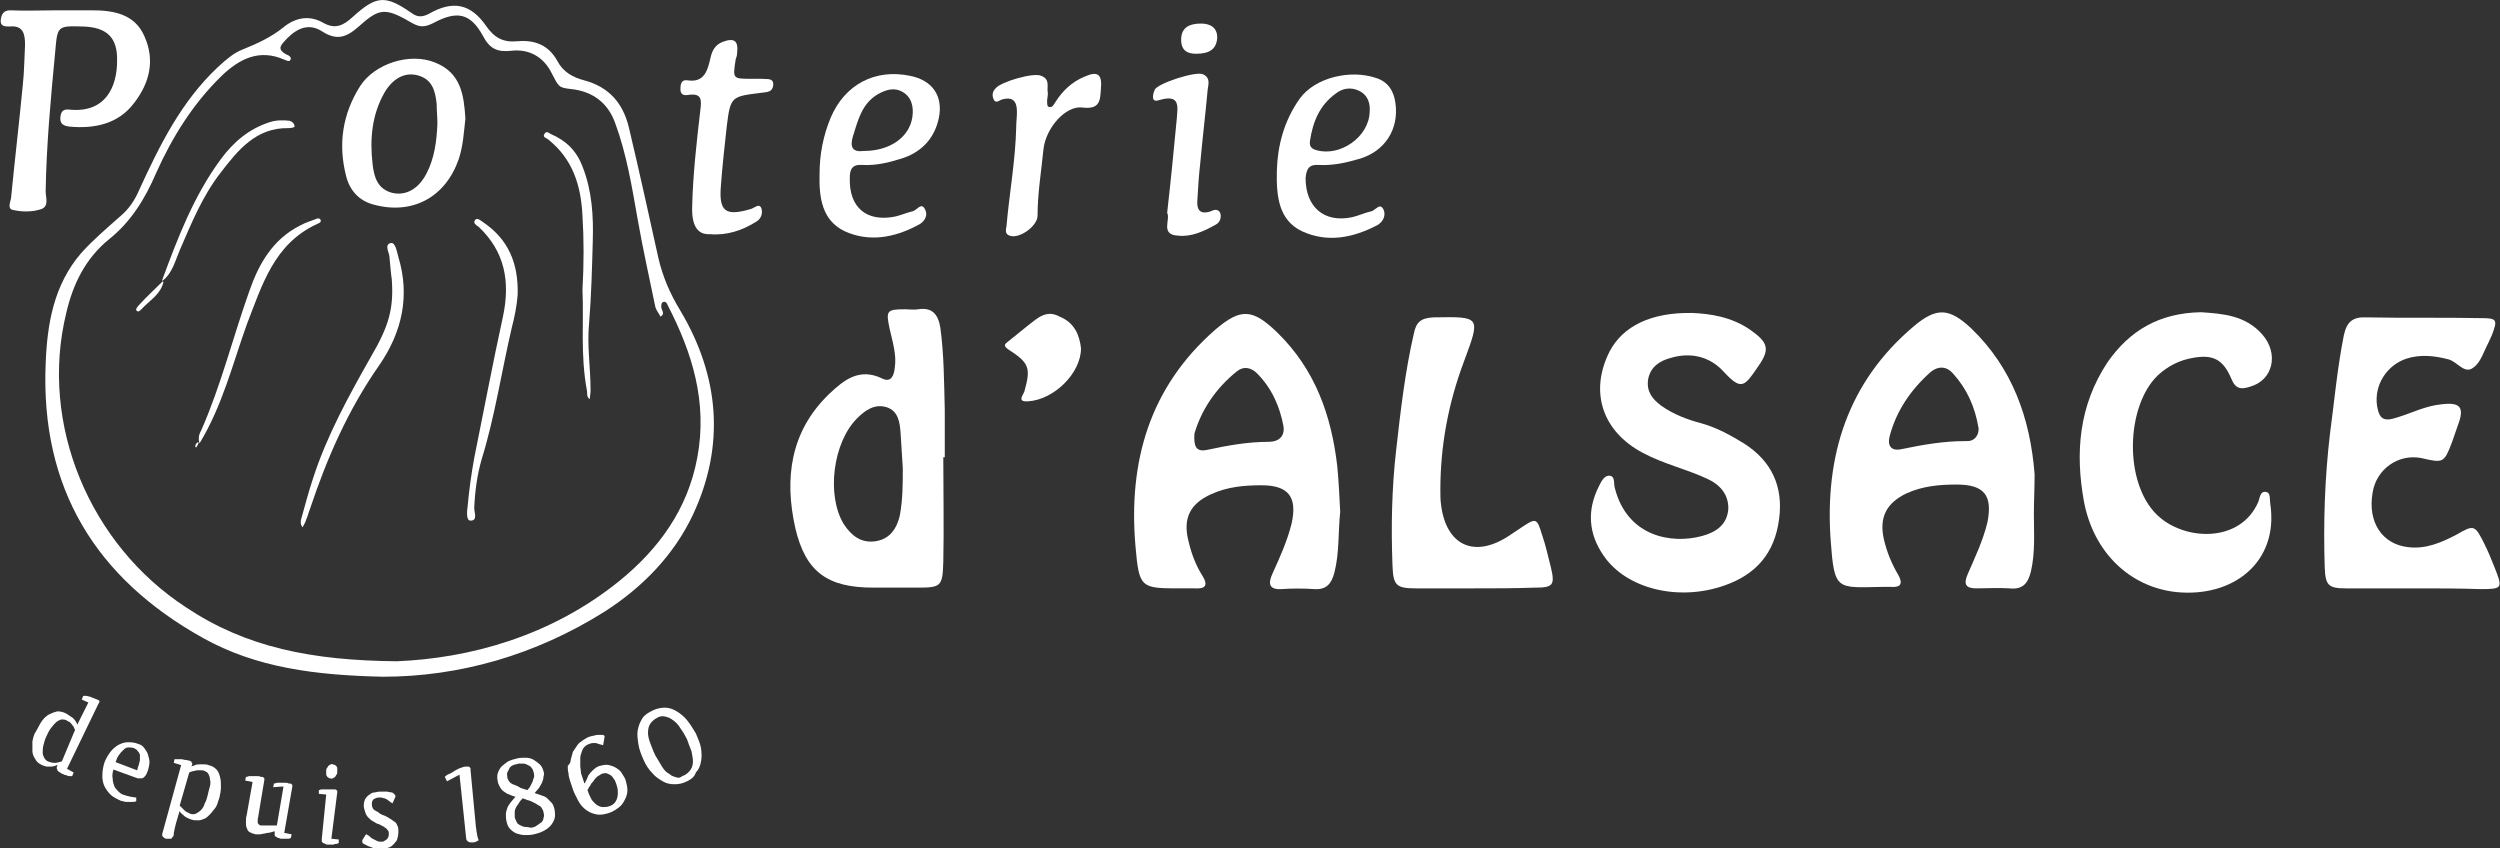 <?xml version="1.0" encoding="utf-8"?>
<!-- Generator: Adobe Illustrator 23.0.1, SVG Export Plug-In . SVG Version: 6.00 Build 0)  -->
<svg version="1.1" id="Calque_1" xmlns="http://www.w3.org/2000/svg" xmlns:xlink="http://www.w3.org/1999/xlink" x="0px" y="0px"
	 viewBox="0 0 339.5 115.2" style="enable-background:new 0 0 339.5 115.2;" xml:space="preserve">
<rect x="0" y="0" width="339.5" height="115.2" fill="#333333" stroke="none"/>
<style type="text/css">
	.st0{fill:#FFFFFF;}
</style>
<g>
	<path class="st0" d="M182,69.5c-0.3,2.9-0.1,5.6-0.8,8.3c-0.4,1.5-1.1,2.3-2.7,2.2c-1.5-0.1-3-0.1-4.5,0c-1.7,0.1-1.8-0.8-1.2-2.1
		c1-2.2,2-4.4,2.6-6.8c0.8-3.6-0.4-5.2-4.1-5.2c-2.3,0-4.6,0.2-6.8,1.2c-2.9,1.3-3.9,3.3-3.1,6.4c0.4,1.7,1,3.3,1.9,4.7
		c0.8,1.3,0.4,1.8-1.1,1.7c-0.6,0-1.2,0-1.8,0c-5.5,0-5.7,0-6.2-5.7c-1-11.5,1.9-21.6,10.8-29.4c3.5-3,5.1-2.9,8.5,0.4
		c5.1,5,7.3,11.2,8.1,18.1C181.8,65.4,181.9,67.5,182,69.5z M162.2,58.9c-0.1,1.7,0.2,2.5,1.7,2.2c2.8-0.6,5.5-1.1,8.4-1.1
		c1.3,0,2.2-0.7,2-2.1c-0.5-2.7-1.6-5.2-3.6-7.2c-0.8-0.8-1.8-1-2.7-0.3C165,52.8,163.1,55.8,162.2,58.9z"/>
	<path class="st0" d="M276.2,69.8c0,2.6,0.2,5.2-0.4,7.8c-0.4,1.6-1.1,2.5-2.9,2.3c-1.5-0.1-3,0-4.5,0c-1.4,0-1.8-0.5-1.2-1.9
		c1-2.3,2.1-4.6,2.7-7.1c0.7-3.6-0.4-5.1-4.2-5.1c-2.3,0-4.6,0.2-6.8,1.2c-2.7,1.3-3.7,3.2-3.1,6.1c0.4,1.8,1.1,3.5,2,5
		c0.6,1.1,0.4,1.7-1,1.6c-0.4,0-0.8,0-1.2,0c-6.2,0.1-6.5,0.6-7-6.4c-0.8-11.4,2.3-21.4,11.3-29c3.1-2.6,4.8-2.5,7.8,0.3
		c5.6,5.4,8,12.2,8.6,19.8C276.3,66.3,276.2,68.1,276.2,69.8z M268.7,58.2c-0.5-3-1.6-5.4-3.5-7.5c-0.9-1-2-1-3-0.2
		c-2.7,2.4-4.7,5.3-5.6,8.8c-0.3,1.2,0.2,2,1.6,1.7c2.9-0.6,5.7-1.1,8.7-1.1C268.1,60,268.7,59.2,268.7,58.2z"/>
	<path class="st0" d="M229.8,42.5c2.4,0.1,5.3,0.5,7.9,2.3c2.4,1.7,2.7,2.6,1.1,4.9c-1.9,2.8-2.3,3.4-4.7,0.8
		c-1.9-2.1-4.5-2.7-7.2-1.9c-1.5,0.4-2.8,1.2-3.1,3c-0.2,1.6,0.6,2.6,1.8,3.5c1.7,1.2,3.6,1.9,5.5,2.4c2.1,0.6,3.9,1.6,5.7,2.7
		c3.8,2.4,5.4,5.9,4.8,10.3c-0.6,4.6-3.1,7.5-7.4,9c-6.2,2.2-13.3,0.5-16.4-4c-2.1-3-2.3-6.2-0.7-9.4c0.3-0.6,0.7-1.5,1.4-1.5
		c0.9,0,0.6,1.1,0.8,1.7c1.7,6.6,7.7,7.6,11.8,6.5c1.9-0.5,3.4-1.5,3.6-3.6c0.1-2-1.1-3.4-2.9-4.2c-2.8-1.3-5.9-2-8.7-3.5
		c-5.5-2.9-7.3-8.3-4.5-13.8C220.4,44.3,224.2,42.4,229.8,42.5z"/>
	<path class="st0" d="M52,91.9c-9.1-0.2-17.2-1.2-24.5-5.3c-14.5-8.1-22-20.3-21.3-37.2c0.2-5.4,1.1-10.7,4.8-15
		c1.6-1.8,3.5-3.4,5.3-5c1.2-1,2-2.2,2.6-3.6c2.8-6.1,5.7-12,10.7-16.7c1.1-1,2.1-1.9,3.4-2.4C35,5.9,36.9,5,38.5,3.7
		C40.1,2.4,42,2,43.9,3.1c1.6,0.9,2.7,0.4,4-0.8c3.2-2.9,4.4-3,7.9-0.6c0.8,0.6,1.4,0.7,2.4,0.2C61.5,0,63.9,0.5,66,3.5
		c1.1,1.6,2.3,2.3,4.3,2.1c2.3-0.2,4.2,0.5,5.4,2.7c0.8,1.5,2.1,2.2,3.6,2.6c3.4,0.9,5.3,3.1,6.1,6.4c1.4,5.9,2.7,11.8,4,17.7
		c0.6,2.6,1.6,4.9,3,7.2c5.3,8.9,6.1,18.3,1.7,27.7c-2.6,5.5-6.8,9.8-11.9,13.1C72.7,89,62.3,91.9,52,91.9z M53.9,89.8
		c9.7-0.4,20.8-3.3,30.2-10.9c5.3-4.3,9.3-9.7,10.6-16.8c1.4-7.5-0.7-14.2-4-20.6c-0.1-0.3-0.3-0.6-0.6-0.5
		c-0.3,0.1-0.3,0.4-0.3,0.7c0,0.4,0.6,0.9-0.1,1.3c-0.2-0.4-0.6-0.9-0.7-1.3c-0.8-3.9-1.7-7.9-2.4-11.9c-0.8-4.5-1.5-8.9-3.1-13.2
		c-1-2.7-3.1-4.2-5.9-4.5c-1.8-0.2-1.7-0.3-2.7-2.2c-1.1-2.2-3.1-3.3-5.5-3c-1.9,0.2-2.9-0.3-3.8-2c-1.7-3.1-3.5-3.5-6.7-1.8
		c-1,0.5-1.7,0.7-2.8,0.1C52.3,1,51.6,1,48.6,3.7c-1.6,1.4-2.9,1.8-4.8,0.6c-1.8-1.2-3.4-0.5-4.8,0.9c-0.7,0.8-1.6,1.4-0.1,2.2
		c0.3,0.1,0.8,0.4,0.5,0.8c-0.2,0.2-0.5,0-0.8-0.1c-3.4-1.5-6.1-0.1-8.5,2.2c-3.9,3.8-6.7,8.3-8.9,13.2c-1.5,3.5-3.4,6.6-6.4,9
		c-3.2,2.6-4.9,6.1-5.8,10c-3.7,15.1,3.2,31.5,16.3,40C33.4,87.9,42.3,89.7,53.9,89.8z"/>
	<path class="st0" d="M328,79.9c-3.1,0-6.3,0-9.4,0c-2.4,0-2.8-0.4-2.9-2.8c-0.2-6.1,0-12.1,0.7-18.1c0.6-4.5,1-9,1.9-13.5
		c0.4-1.8,1.2-2.5,3.1-2.4c5.1,0.1,10.3,0,15.5,0.1c2.2,0,2.3,0.2,1.5,2.3c-0.2,0.4-0.3,0.7-0.5,1.1c-0.6,1.1-1,2.6-2,3.3
		c-1.2,1-2.2-0.8-3.4-1.1c-1.9-0.5-3.8-0.7-5.7-0.1c-2.7,0.9-4.4,3.6-4,6.4c0.3,1.8,0.9,2.2,2.7,1.6c2-0.6,3.9-1.6,6.1-1.8
		c2.5-0.3,3.1,0.4,2.2,2.8c-0.3,0.8-0.5,1.5-0.8,2.3c-1.1,2.9-1.2,2.9-4.2,2.2c-3.1-0.6-6.1,1.5-6.6,4.7c-0.7,4,1.3,7,4.8,7.4
		c2.4,0.3,4.5-0.6,6.6-1.7c2.4-1.4,2.5-1.3,3.8,1.3c0.5,1,0.9,2,1.3,3c1.2,3,1.2,3.1-1.9,3.1C333.9,79.9,331,79.9,328,79.9z"/>
	<path class="st0" d="M298.9,42.4c2.9,0.2,6,0.4,8.3,3c2.3,2.6,1.5,6.2-1.6,7.1c-1.2,0.4-2,0.4-2.6-1.1c-1.1-2.6-2.5-3.3-5.2-2.8
		c-1.8,0.3-3.4,1.1-4.8,2.4c-4.3,4.2-4.6,14.5-0.1,18.9c3.7,3.6,11.4,3.9,13.8-1.8c0.2-0.5,0.2-1.4,1-1.3c0.7,0.1,0.5,1,0.6,1.6
		c1.2,7.9-5,12.8-12.8,12c-6.3-0.7-11.2-5.4-12.5-12.3c-1.2-6.6-0.7-13,3.2-18.9C289.2,44.9,293.2,42.5,298.9,42.4z"/>
	<path class="st0" d="M128.1,62.1c0,4.7,0.1,9.5,0,14.2c-0.1,3.4-0.3,3.5-3.7,3.5c-1.9,0-3.8,0-5.8,0c-6.2,0-9.2-2.1-10.6-8.1
		c-1.5-6.7-0.7-13.1,4.6-18.2c2-1.9,4.1-3.6,7.2-2.1c1.2,0.6,1.6-0.4,1.7-1.4c0.3-1.8-0.3-3.6-0.7-5.4c-0.5-2.4-0.4-2.6,2.1-2.6
		c0.6,0,1.2,0.1,1.8,0c1.9-0.3,2.7,0.7,3,2.5c0.5,3.7,0.5,7.4,0.6,11.2c0,2.1,0,4.2,0,6.4C128.2,62.1,128.2,62.1,128.1,62.1z
		 M122.6,63.6c-0.1-1.6-0.2-3.2-0.3-4.8c-0.1-1.4-0.3-3-1.9-3.5c-1.6-0.5-2.9,0.4-4,1.5c-3.3,3.3-4.2,10.5-1.8,14.4
		c1,1.5,2.3,2.6,4.3,2.3c2-0.3,2.9-1.8,3.3-3.5C122.6,67.8,122.6,65.7,122.6,63.6z"/>
	<path class="st0" d="M200.2,79.9c-2.6,0-5.2,0-7.9,0c-2.7,0-3.1-0.4-3.2-3.1c-0.2-5.2-0.1-10.5,0.5-15.7c0.6-5.3,1.2-10.6,2.4-15.8
		c0.3-1.5,0.9-2.1,2.6-2.2c6.5-0.1,6.5-0.2,4.2,6c-2.1,5.6-3.2,11.4-3.2,17.4c0,0.7,0,1.4,0.1,2.1c0.7,5.4,4.4,7.2,9,4.3
		c0.6-0.4,1.2-0.8,1.8-1.2c2.1-1.4,2.2-1.4,2.9,0.9c0.5,1.4,0.8,2.9,1.2,4.4c0.6,2.5,0.3,2.8-2.2,2.8
		C205.6,79.9,202.9,79.9,200.2,79.9z"/>
	<path class="st0" d="M7.7,1.4c1.6,0,3.2,0,4.8,0c2.9,0,5.8,0.5,7.1,3.5c1.5,3.3,0.7,6.4-1.4,9.1c-2.1,2.8-5.3,3.5-8.7,3.2
		c-0.8-0.1-1.4-0.3-1.3-1.3c0.1-1,0.6-1.1,1.4-1c4.8,0.4,6.3-3.2,6.3-6.6c0.1-3.2-1.4-4.6-4.6-4.7C7.8,3.5,7.8,3.5,7.5,7
		c-0.6,6.3-1.2,12.7-1.3,19c0,0.8,0.5,2-0.6,2.4c-1.2,0.4-2.6,0.4-3.9,0.1c-0.7-0.2-0.3-1-0.2-1.6C2,21.8,2.6,16.7,3.1,11.5
		c0.2-1.8,0.2-3.6,0.3-5.4c0-1.4-0.2-2.7-2.1-2.5c-0.6,0-1.3,0-1.2-0.9c0.1-0.8,0.4-1.3,1.3-1.3C3.4,1.5,5.6,1.4,7.7,1.4
		C7.7,1.4,7.7,1.4,7.7,1.4z"/>
	<path class="st0" d="M173.4,23.1c0.1-3.2,0.9-6.6,3.1-9.7c2.1-2.9,6.9-4,10.4-2.8c1.6,0.5,2.4,1.8,2.6,3.4c0.5,3.5-1.4,6.6-5,7.6
		c-1.7,0.5-3.5,0.9-5.4,0.8c-1.3-0.1-1.7,0.5-1.8,1.8c0,3.9,2.5,6.1,6.3,5.3c0.9-0.2,1.7-0.6,2.6-0.8c0.6-0.1,1.2-1.3,1.7-0.2
		c0.3,0.7,0,1.6-0.9,2.1c-3.3,1.7-6.7,2.4-10.2,0.8C173.7,29.9,173.3,26.8,173.4,23.1z M186,15.2c0.1-1.1-0.2-2.3-1.5-2.9
		c-1.1-0.5-2.2-0.3-3.1,0.4c-2.2,1.6-3.1,3.8-3.5,6.4c-0.1,0.7,0.1,1.1,0.9,1.3C182,21.3,185.9,18.6,186,15.2z"/>
	<path class="st0" d="M111.3,23.5c0-2.5,0.5-5.1,1.5-7.5c1.9-4.5,6-6.7,10.8-5.7c3,0.6,4.5,2.7,3.9,5.7c-0.6,2.9-2.5,4.8-5.3,5.6
		c-1.6,0.5-3.3,0.9-5.1,0.8c-1.4-0.1-1.7,0.6-1.7,1.8c-0.1,4,2.3,6,6.2,5.2c0.8-0.2,1.5-0.5,2.3-0.7c0.6-0.1,1.2-1.3,1.7-0.3
		c0.5,0.9-0.1,1.8-1,2.2c-3.2,1.7-6.6,2.3-9.9,0.8C111.6,29.9,111.2,26.8,111.3,23.5z M117.3,20.5c3.6,0,6.2-1.9,6.6-4.6
		c0.2-1.4-0.1-2.7-1.3-3.4c-1.2-0.7-2.3-0.3-3.4,0.3c-2.2,1.3-2.7,3.6-3.4,5.8C115.4,20,115.8,20.7,117.3,20.5z"/>
	<path class="st0" d="M94,28c0.1-4.3,0.6-8.7,1.1-13c0.2-1.5,0.2-2.4-1.7-2.1c-0.6,0.1-1-0.1-1-0.8c0-0.6,0.1-1.3,0.9-1.2
		c2.4,0.4,2.8-1.4,3.2-3.1c0.2-0.9,0.6-1.7,1.6-2.1c1.6-0.6,2.2-0.2,2,1.5c0,0.3-0.1,0.6-0.2,0.9c-0.4,2.6-0.4,2.6,2.1,2.6
		c0.5,0,1,0,1.5,0c0.6,0.1,1.6-0.2,1.5,0.9c-0.1,0.9-0.8,0.9-1.6,1c-4.1,0.5-4.2,0.5-4.7,4.5c-0.3,2.7-0.6,5.4-0.8,8.1
		c-0.3,3.5,0.6,4.2,4,3.2c0.5-0.1,1.2-0.9,1.5-0.1c0.2,0.6,0,1.4-0.7,1.8c-1.9,1.2-4,1.9-6.3,1.7C94.7,31.9,93.9,30.6,94,28z"/>
	<path class="st0" d="M142.3,12.6c0,0.5-0.1,0.8-0.1,1.1c0,0.3,0,0.8,0.2,0.8c0.5,0.2,0.7-0.3,0.9-0.6c1-1.6,2.3-2.8,4-3.5
		c1.8-0.8,2.4-0.3,2.2,1.7c-0.1,1.5-0.1,2.8-2.5,2.5c-2.3-0.3-5,2.8-5.3,5.7c-0.3,3-0.8,6-0.8,9c0,1.4-2.5,3.2-3.8,2.7
		c-0.8-0.3-0.4-1-0.4-1.5c0.4-4.4,1.2-8.8,1.3-13.2c0-0.7,0.1-1.4,0.1-2.1c0-1.4-0.5-2.1-2-1.7c-0.4,0.1-0.9,0.7-1.2-0.1
		c-0.2-0.5-0.1-1,0.3-1.4c0.7-0.9,5.2-2.2,6.2-1.7C142.7,10.8,142.1,11.9,142.3,12.6z"/>
	<path class="st0" d="M158.5,28.9c0.5-4.4,0.9-8.5,1.3-12.7c0.1-1.6,0.6-3.5-2.4-2.6c-1.2,0.4-0.8-0.9-0.6-1.4
		c0.4-0.9,5.7-2.6,6.6-2.1c1,0.5,0.7,1.3,0.6,2.1c-0.3,3.3-0.7,6.6-1,9.9c-0.2,1.7-0.3,3.4-0.4,5.1c-0.1,1.2,0.3,2,1.8,1.5
		c0.4-0.2,1-0.4,1.3,0.2c0.2,0.6,0,1.3-0.6,1.6c-1.6,0.9-3.3,1.7-5.1,1.5C157.5,31.9,159,29.8,158.5,28.9z"/>
	<path class="st0" d="M146.8,47.3c0,3.4-3.7,7-7.2,7.2c-1.5,0.1-0.7-0.8-0.5-1.3c0.9-3.2,0.7-3.9-2.1-5.7c-0.9-0.6-0.5-0.8,0-1.2
		c0.9-0.7,1.7-1.4,2.6-2.1c1.3-1,2.5-2.2,4.3-1.2C145.9,43.8,146.6,45.5,146.8,47.3z"/>
	<path class="st0" d="M162.4,7.3c-1.1,0-2-0.4-2-1.9c0-1.8,1.3-2.2,2.7-2.2c1.2,0,2.2,0.5,2.2,1.9C165.2,6.8,164.1,7.3,162.4,7.3z"
		/>
	<path class="st0" d="M63.2,16.1c-0.2,1.8-0.3,3.7-0.9,5.5c-1.8,5.2-6.3,7.6-11.5,6.2c-2-0.5-3.3-1.9-3.8-3.9
		c-1.1-4.3-0.5-8.4,1.9-12.2c2-3.1,6.8-4.6,10.2-3.2C62.6,9.9,63,12.9,63.2,16.1z M59.4,16.8c0-0.9-0.1-1.8-0.1-2.7
		c-0.2-1.8-0.6-3.4-2.7-3.9c-1.7-0.4-3.3,0.5-4.4,2.4c-1.7,3-2,6.3-1.6,9.7c0.2,1.8,0.7,3.4,2.7,3.9c1.8,0.4,3.5-0.5,4.6-2.6
		C59,21.5,59.3,19.2,59.4,16.8z"/>
	<path class="st0" d="M70.3,40c-0.1,1.4-0.4,3-0.8,4.5c-1.4,6-2.3,12.1-4.1,17.9c-0.6,2.1-0.9,4.3-1,6.6c0,0.6,0.5,1.7-0.5,1.7
		c-0.6,0-0.5-1.2-0.4-1.9c0.2-2.2,0.5-4.4,0.9-6.6c1.3-6.4,2.5-12.8,3.9-19.2c1-4.7,0.3-8.8-3.3-12.2c-0.3-0.2-0.8-0.5-0.5-0.9
		c0.3-0.4,0.7,0,1,0.2C69.1,32.5,70.4,35.8,70.3,40z"/>
	<path class="st0" d="M53.2,37.9c-0.1-0.6-0.2-1.8-0.3-2.9c0-0.7-0.8-1.8,0.2-2c0.6-0.1,0.8,1.2,1,1.9c1.6,5.3,0.5,10.2-2.6,14.7
		c-4.2,6-7.1,12.6-9.4,19.5c-0.2,0.5-0.3,1-0.5,1.4c-0.1,0.4-0.3,0.7-0.5,1.1c-0.3-0.3-0.3-0.8-0.2-1.1c0.5-1.8,1-3.7,1.6-5.5
		c1.9-5.9,4.9-11.3,7.9-16.6C52.8,44.3,53.5,41.9,53.2,37.9z"/>
	<path class="st0" d="M79.1,39.4c0.2-3.7,0.2-6.9,0-10.1c-0.2-4.1-1.3-7.7-4.7-10.4c-0.3-0.2-0.8-0.3-0.4-0.8
		c0.2-0.3,0.5-0.1,0.8,0.1c2.1,0.9,3.5,2.3,4.3,4.4c1.3,3.3,1.5,6.7,1.4,10.1c-0.1,3.7-0.2,7.5-0.5,11.2c-0.3,3,0.2,6,0.2,9.1
		c0,0.4-0.1,0.8-0.1,1.2c-0.5-0.3-0.3-0.8-0.4-1.2C78.8,48.2,79.3,43.6,79.1,39.4z"/>
	<path class="st0" d="M27.1,60.2c-0.2-0.6-0.1-1.2,0.2-1.7c2.7-6.1,4.3-12.6,6.5-18.8c1.3-3.8,3.2-7.2,7-9.1
		c0.7-0.4,1.5-0.6,2.2-0.9c0.2-0.1,0.5,0,0.5,0.1c0.2,0.3-0.1,0.5-0.4,0.6c-5.9,2.7-7.5,8.3-9.6,13.7C31.6,49.4,30.2,55.1,27.1,60.2
		L27.1,60.2z"/>
	<path class="st0" d="M22,38.1c2.1-5.7,4.3-11.5,8-16.5c1.7-2.3,3.8-4.1,6.6-5c0.9-0.3,1.8-0.3,2.7-0.2c0.4,0.1,0.7,0.4,0.7,0.8
		c0,0.1-0.5,0.2-0.8,0.2c-4.4-0.1-6.9,3-9.2,6c-2.5,3.2-4,6.9-5.6,10.6c-0.6,1.4-1,3.1-2.3,4.1L22,38.1z"/>
	<path class="st0" d="M22.2,38.3c-0.4,1.7-1.9,2.5-3,3.7c-0.2,0.2-0.5,0.5-0.7,0.1c-0.1-0.1,0.2-0.5,0.4-0.7c1-1.1,2.1-2.1,3.2-3.2
		L22.2,38.3z"/>
	<path class="st0" d="M27,60.1c-0.1,0.2-0.2,0.5-0.4,0.7c0-0.1-0.1-0.2-0.1-0.2C26.6,60.2,26.8,60,27,60.1L27,60.1z"/>
</g>
<g>
	<path class="st0" d="M12,95.4L11.1,95l0.2-0.5c0.1,0,0.2,0,0.4,0c0.2,0,0.3,0.1,0.5,0.1c0.2,0.1,0.3,0.1,0.5,0.2
		c0.2,0.1,0.3,0.1,0.5,0.2c0.1,0,0.1,0.1,0.2,0.1c0.1,0,0.1,0.1,0.1,0.1c0,0,0,0.1,0,0.1c0,0.1,0,0.1-0.1,0.2l-4.3,8.9l0.9,0.5
		l-0.2,0.5c-0.1,0-0.2,0-0.3,0c-0.1,0-0.3,0-0.4-0.1c-0.1,0-0.3-0.1-0.4-0.1c-0.1-0.1-0.3-0.1-0.4-0.2c-0.1-0.1-0.2-0.1-0.3-0.2
		c-0.1-0.1-0.2-0.1-0.2-0.2c0-0.1-0.1-0.2-0.1-0.3c0-0.1,0-0.2,0.1-0.3l0-0.1c-0.1,0-0.1,0-0.3,0.1c-0.1,0-0.3,0.1-0.5,0.1
		c-0.2,0-0.4,0-0.6,0S6,104,5.7,103.9c-0.4-0.2-0.7-0.4-0.9-0.8c-0.2-0.3-0.4-0.7-0.4-1.1s0-0.9,0-1.3c0.1-0.5,0.2-1,0.5-1.4
		c0.3-0.5,0.5-1,0.8-1.4c0.3-0.4,0.6-0.7,1-0.9c0.4-0.2,0.7-0.3,1.1-0.4c0.4,0,0.8,0.1,1.2,0.3c0.3,0.2,0.6,0.4,0.9,0.6
		c0.3,0.3,0.5,0.6,0.6,0.9L12,95.4z M10.2,99.1c-0.1-0.1-0.1-0.2-0.2-0.4s-0.2-0.2-0.3-0.4c-0.1-0.1-0.2-0.2-0.3-0.3
		C9.3,98,9.1,97.9,9,97.8c-0.2-0.1-0.5-0.1-0.7-0.1c-0.2,0.1-0.5,0.2-0.7,0.4s-0.4,0.4-0.7,0.8s-0.4,0.7-0.6,1.1
		c-0.2,0.4-0.3,0.8-0.4,1.2c-0.1,0.4-0.1,0.7-0.1,1s0.1,0.5,0.2,0.7s0.3,0.4,0.5,0.5c0.3,0.1,0.6,0.2,0.9,0.2c0.3,0,0.6-0.1,1-0.2
		L10.2,99.1z"/>
	<path class="st0" d="M14.2,103.5c0.2-0.5,0.5-1,0.8-1.4c0.3-0.4,0.7-0.7,1-0.9c0.4-0.2,0.8-0.4,1.3-0.4c0.5,0,0.9,0,1.4,0.2
		c0.4,0.1,0.7,0.3,0.9,0.6c0.2,0.3,0.4,0.5,0.5,0.9c0.1,0.3,0.2,0.7,0.2,1s-0.1,0.7-0.2,1.1c-0.1,0.2-0.1,0.3-0.2,0.5
		c-0.1,0.2-0.2,0.3-0.3,0.4c-0.1,0.1-0.2,0.2-0.4,0.2s-0.3,0-0.5,0l-3.3-1.2c-0.1,0.4-0.2,0.8-0.1,1.2c0,0.4,0.1,0.7,0.2,1
		c0.1,0.3,0.3,0.5,0.6,0.8s0.5,0.4,0.9,0.5c0.2,0.1,0.5,0.1,0.7,0.2c0.3,0,0.5,0.1,0.8,0.1l0,0.5c-0.2,0.1-0.4,0.1-0.6,0.1
		c-0.2,0-0.4,0-0.6,0c-0.2,0-0.4,0-0.6-0.1c-0.2,0-0.4-0.1-0.6-0.2c-0.4-0.2-0.8-0.4-1.1-0.7c-0.3-0.3-0.6-0.7-0.8-1.1
		c-0.2-0.4-0.3-0.9-0.3-1.4C13.9,104.7,14,104.1,14.2,103.5z M18.6,104.6c0.1-0.1,0.1-0.2,0.1-0.3c0-0.1,0.1-0.2,0.1-0.3
		c0.1-0.2,0.1-0.5,0.2-0.7c0-0.2,0-0.5,0-0.7s-0.1-0.4-0.3-0.6c-0.1-0.2-0.3-0.3-0.5-0.4c-0.3-0.1-0.5-0.1-0.8-0.1s-0.5,0.2-0.7,0.4
		c-0.2,0.2-0.4,0.4-0.6,0.7c-0.2,0.3-0.3,0.6-0.4,0.9L18.6,104.6z"/>
	<path class="st0" d="M23.3,113.9c-0.1,0-0.1,0-0.2,0c-0.1,0-0.2,0-0.2,0c-0.1,0-0.2,0-0.2,0s-0.1,0-0.2,0c-0.2-0.1-0.3-0.2-0.4-0.3
		c-0.1-0.1-0.1-0.3,0-0.6l2.5-9.1l-1-0.3l0.1-0.5c0.1,0,0.2,0,0.4,0c0.2,0,0.3,0,0.5,0c0.2,0,0.4,0.1,0.6,0.1c0.2,0,0.4,0.1,0.5,0.1
		c0.1,0,0.1,0,0.2,0.1c0.1,0,0.1,0,0.1,0.1s0.1,0.1,0.1,0.1c0,0.1,0,0.1,0,0.2l-0.1,0.3c0.1-0.1,0.3-0.1,0.5-0.2
		c0.2-0.1,0.4-0.1,0.6-0.1c0.2,0,0.4,0,0.6,0c0.2,0,0.4,0,0.6,0.1c0.5,0.1,0.8,0.3,1.1,0.6s0.4,0.7,0.5,1.1s0.1,0.8,0.1,1.3
		c0,0.5-0.1,0.9-0.2,1.4c-0.1,0.3-0.2,0.6-0.3,0.9c-0.1,0.3-0.3,0.6-0.5,0.8c-0.2,0.3-0.4,0.5-0.6,0.7c-0.2,0.2-0.4,0.4-0.7,0.5
		c-0.2,0.1-0.5,0.2-0.8,0.2s-0.6,0-0.9-0.1c-0.3-0.1-0.5-0.2-0.7-0.3c-0.2-0.1-0.4-0.3-0.5-0.4c-0.1-0.1-0.3-0.2-0.3-0.3
		c-0.1-0.1-0.1-0.1-0.1-0.2l-0.5,1.7c-0.1,0.3-0.1,0.5-0.2,0.8c0,0.2-0.1,0.4-0.1,0.6c0,0.2,0,0.3-0.1,0.4
		C23.3,113.8,23.3,113.8,23.3,113.9z M24.4,109.4c0.1,0.1,0.2,0.2,0.3,0.3c0.1,0.1,0.2,0.2,0.3,0.3c0.1,0.1,0.2,0.2,0.4,0.3
		s0.3,0.1,0.4,0.2c0.3,0.1,0.5,0.1,0.8,0c0.2-0.1,0.5-0.3,0.7-0.5s0.4-0.5,0.5-0.9c0.2-0.3,0.3-0.7,0.4-1.1c0.1-0.4,0.2-0.9,0.3-1.2
		s0.1-0.7,0-1c0-0.3-0.1-0.5-0.2-0.7c-0.1-0.2-0.3-0.3-0.5-0.4c-0.2-0.1-0.4-0.1-0.7-0.1c-0.2,0-0.5,0-0.7,0.1
		c-0.2,0-0.5,0.1-0.7,0.2L24.4,109.4z"/>
	<path class="st0" d="M37.1,106.9l0.1-0.5c0.1,0,0.2,0,0.4-0.1c0.2,0,0.3,0,0.5,0s0.4,0,0.6,0c0.2,0,0.4,0,0.5,0.1
		c0.1,0,0.2,0,0.2,0s0.1,0,0.2,0.1c0,0,0.1,0.1,0.1,0.1c0,0.1,0,0.1,0,0.2l-1.1,6.3l1,0.2l-0.1,0.5c-0.1,0-0.2,0.1-0.3,0.1
		s-0.3,0-0.4,0c-0.1,0-0.3,0-0.5,0c-0.2,0-0.3,0-0.4-0.1c-0.1,0-0.2,0-0.3-0.1s-0.2-0.1-0.2-0.1s-0.1-0.1-0.1-0.2c0-0.1,0-0.2,0-0.4
		l0-0.1c0,0,0,0-0.1,0s-0.2,0.1-0.3,0.1c-0.1,0-0.3,0.1-0.5,0.1s-0.4,0.1-0.5,0.1c-0.2,0-0.4,0.1-0.6,0.1c-0.2,0-0.4,0-0.6,0
		c-0.4-0.1-0.6-0.2-0.8-0.3c-0.2-0.1-0.3-0.3-0.4-0.6c-0.1-0.2-0.1-0.5-0.1-0.8s0-0.6,0.1-0.9l0.8-4.5l-1-0.2l0.1-0.5
		c0.1,0,0.2,0,0.4-0.1c0.2,0,0.3,0,0.5,0c0.2,0,0.4,0,0.6,0s0.4,0,0.5,0.1c0.1,0,0.2,0,0.2,0c0.1,0,0.1,0,0.2,0.1
		c0,0,0.1,0.1,0.1,0.1c0,0.1,0,0.1,0,0.2l-0.8,4.8c0,0.2-0.1,0.4-0.1,0.6s0,0.3,0,0.4c0,0.1,0.1,0.2,0.2,0.3
		c0.1,0.1,0.2,0.1,0.4,0.1c0.1,0,0.2,0,0.4,0c0.1,0,0.3,0,0.4,0c0.1,0,0.3,0,0.4,0c0.1,0,0.3,0,0.4,0c0.1,0,0.2,0,0.4,0l0.9-5.3
		L37.1,106.9z"/>
	<path class="st0" d="M45,113.9l1,0.1l0,0.5c-0.1,0-0.2,0.1-0.3,0.1c-0.1,0-0.3,0-0.4,0.1c-0.1,0-0.3,0-0.4,0c-0.2,0-0.3,0-0.4,0
		c-0.1,0-0.2,0-0.3-0.1c-0.1,0-0.2-0.1-0.3-0.1c-0.1-0.1-0.1-0.1-0.2-0.2c0-0.1,0-0.2,0-0.4l0.6-6l-1-0.1l0-0.5
		c0.1,0,0.2-0.1,0.4-0.1c0.2,0,0.3,0,0.5,0s0.4,0,0.6,0c0.2,0,0.4,0,0.5,0c0.1,0,0.2,0,0.2,0s0.1,0,0.2,0.1c0,0,0.1,0.1,0.1,0.1
		s0,0.1,0,0.2L45,113.9z M44.3,104.7c0-0.1,0-0.3,0.1-0.4c0.1-0.1,0.1-0.2,0.2-0.3c0.1-0.1,0.2-0.1,0.3-0.2c0.1,0,0.2-0.1,0.3,0
		s0.2,0,0.3,0.1c0.1,0.1,0.2,0.1,0.2,0.2c0.1,0.1,0.1,0.2,0.1,0.3c0,0.1,0,0.3,0,0.4c0,0.1,0,0.3-0.1,0.4c-0.1,0.1-0.1,0.2-0.2,0.3
		c-0.1,0.1-0.2,0.1-0.3,0.2c-0.1,0-0.2,0.1-0.3,0c-0.1,0-0.2,0-0.3-0.1c-0.1-0.1-0.2-0.1-0.2-0.2c-0.1-0.1-0.1-0.2-0.1-0.3
		S44.3,104.8,44.3,104.7z"/>
	<path class="st0" d="M50.1,113.5c0.1,0.1,0.3,0.3,0.5,0.4s0.4,0.2,0.6,0.3s0.4,0.1,0.6,0.1c0.1,0,0.3,0,0.4-0.1s0.2-0.1,0.3-0.2
		c0.1-0.1,0.2-0.2,0.2-0.3c0.1-0.1,0.1-0.3,0.1-0.4c0-0.2,0-0.4-0.1-0.5s-0.2-0.3-0.4-0.4c-0.1-0.1-0.3-0.2-0.5-0.3
		c-0.2-0.1-0.3-0.2-0.5-0.2c-0.2-0.1-0.5-0.3-0.7-0.4s-0.4-0.3-0.6-0.5c-0.2-0.2-0.3-0.4-0.4-0.7s-0.2-0.6-0.2-0.9
		c0-0.4,0.1-0.7,0.2-0.9c0.2-0.3,0.4-0.5,0.6-0.6c0.2-0.2,0.5-0.3,0.8-0.3c0.3-0.1,0.6-0.1,0.9-0.1c0.2,0,0.4,0,0.6,0
		c0.2,0,0.4,0.1,0.6,0.1s0.3,0.1,0.4,0.2c0.1,0.1,0.2,0.2,0.2,0.3c0,0,0,0.1,0,0.1l-0.4,0.9c-0.1-0.1-0.2-0.1-0.3-0.2
		s-0.3-0.2-0.4-0.3c-0.2-0.1-0.3-0.2-0.5-0.2c-0.2-0.1-0.4-0.1-0.6-0.1c-0.3,0-0.5,0.1-0.7,0.2c-0.2,0.1-0.3,0.4-0.3,0.6
		c0,0.2,0,0.4,0.1,0.6c0.1,0.2,0.2,0.3,0.4,0.4c0.2,0.1,0.4,0.2,0.6,0.4c0.2,0.1,0.4,0.2,0.7,0.3c0.2,0.1,0.4,0.2,0.7,0.4
		c0.2,0.1,0.4,0.3,0.6,0.4s0.3,0.4,0.4,0.6c0.1,0.2,0.1,0.5,0.1,0.8c0,0.4-0.1,0.8-0.2,1.1c-0.2,0.3-0.4,0.5-0.6,0.7
		c-0.2,0.2-0.5,0.3-0.8,0.4c-0.3,0.1-0.6,0.1-0.9,0.1c-0.2,0-0.5,0-0.8-0.1c-0.3-0.1-0.5-0.2-0.8-0.3c-0.2-0.1-0.4-0.2-0.6-0.3
		c-0.2-0.1-0.2-0.2-0.2-0.3c0-0.1,0-0.1,0-0.2l0.5-0.8C49.8,113.3,49.9,113.4,50.1,113.5z"/>
	<path class="st0" d="M64.6,112c0,0.3,0.1,0.6,0.1,0.8s0.1,0.4,0.1,0.6c0,0.2,0.1,0.3,0.1,0.4c0,0.1,0.1,0.2,0.1,0.3
		c-0.3,0.2-0.5,0.3-0.8,0.3c-0.3,0-0.5,0-0.6-0.1c-0.2-0.1-0.3-0.3-0.3-0.5l-0.9-8.6l-1.7,0.9l-0.3-0.6c0.1-0.1,0.3-0.3,0.6-0.4
		s0.5-0.3,0.7-0.4s0.5-0.3,0.8-0.4s0.5-0.2,0.8-0.2c0.1,0,0.2,0,0.3,0c0.1,0,0.1,0,0.2,0.1c0,0,0.1,0.1,0.1,0.2c0,0.1,0,0.1,0,0.2
		L64.6,112z"/>
	<path class="st0" d="M73.8,104.7c0.1,0.3,0.1,0.5,0,0.8c0,0.3-0.1,0.5-0.2,0.8c-0.1,0.2-0.3,0.5-0.4,0.7c-0.2,0.2-0.4,0.5-0.6,0.7
		c0.3,0.1,0.6,0.2,0.9,0.3s0.6,0.2,0.8,0.4c0.2,0.2,0.4,0.4,0.6,0.6c0.2,0.2,0.3,0.5,0.4,0.9c0.1,0.5,0.1,1,0,1.3s-0.3,0.7-0.6,1
		c-0.3,0.3-0.6,0.5-1,0.7c-0.4,0.2-0.8,0.3-1.2,0.4c-0.4,0.1-0.8,0.1-1.2,0.1c-0.4,0-0.8-0.1-1.1-0.2c-0.3-0.1-0.6-0.3-0.9-0.6
		s-0.4-0.6-0.5-1c-0.1-0.4-0.1-0.7-0.1-1c0-0.3,0.1-0.6,0.2-0.9c0.1-0.3,0.3-0.5,0.5-0.8c0.2-0.2,0.4-0.5,0.6-0.7
		c-0.4-0.1-0.8-0.3-1.1-0.4c-0.3-0.2-0.5-0.3-0.7-0.5c-0.2-0.2-0.3-0.4-0.4-0.6c-0.1-0.2-0.2-0.4-0.2-0.6c-0.1-0.4-0.1-0.8,0-1.1
		c0.1-0.3,0.3-0.7,0.5-0.9s0.6-0.5,0.9-0.7c0.4-0.2,0.8-0.3,1.2-0.4c0.4-0.1,0.8-0.1,1.2-0.1s0.8,0.1,1.1,0.3s0.6,0.4,0.8,0.6
		S73.7,104.3,73.8,104.7z M72.5,105c-0.1-0.3-0.1-0.5-0.3-0.7c-0.1-0.2-0.3-0.3-0.5-0.4c-0.2-0.1-0.4-0.2-0.6-0.2s-0.5,0-0.7,0
		c-0.2,0.1-0.5,0.1-0.7,0.2c-0.2,0.1-0.4,0.2-0.5,0.4c-0.1,0.2-0.2,0.4-0.3,0.6s0,0.4,0,0.7c0,0.2,0.2,0.4,0.3,0.6
		c0.2,0.2,0.4,0.3,0.7,0.4c0.3,0.1,0.5,0.2,0.8,0.4c0.3,0.1,0.6,0.2,0.9,0.3c0.2-0.2,0.3-0.3,0.4-0.5c0.1-0.2,0.2-0.4,0.3-0.6
		c0.1-0.2,0.1-0.4,0.2-0.6C72.6,105.4,72.5,105.2,72.5,105z M72.2,112.4c0.3-0.1,0.5-0.1,0.7-0.3c0.2-0.1,0.4-0.3,0.6-0.4
		c0.2-0.2,0.3-0.4,0.3-0.6c0.1-0.2,0.1-0.5,0-0.8c0-0.2-0.1-0.3-0.2-0.5s-0.2-0.3-0.4-0.4c-0.2-0.1-0.3-0.2-0.5-0.3
		c-0.2-0.1-0.4-0.2-0.6-0.3s-0.4-0.1-0.6-0.2c-0.2-0.1-0.4-0.1-0.5-0.2c-0.2,0.2-0.4,0.4-0.5,0.6c-0.1,0.2-0.3,0.4-0.4,0.6
		s-0.2,0.4-0.2,0.7c0,0.2,0,0.5,0,0.7c0.1,0.3,0.2,0.5,0.3,0.7c0.1,0.2,0.3,0.3,0.5,0.4c0.2,0.1,0.4,0.2,0.7,0.2
		S71.9,112.4,72.2,112.4z"/>
	<path class="st0" d="M77.5,103.2c0.1-0.4,0.2-0.7,0.3-1.1c0.2-0.3,0.4-0.6,0.6-0.9s0.5-0.5,0.8-0.7s0.6-0.4,1-0.5
		c0.1,0,0.3-0.1,0.5-0.1c0.2-0.1,0.4-0.1,0.6-0.1c0.2,0,0.4,0,0.5,0c0.2,0,0.3,0.1,0.3,0.2c0,0,0,0.1,0,0.1l-0.2,1.1
		c-0.4-0.1-0.7-0.2-1-0.3c-0.3,0-0.6,0-0.8,0.1c-0.3,0.1-0.5,0.2-0.7,0.4c-0.2,0.2-0.3,0.4-0.4,0.7c-0.1,0.3-0.2,0.5-0.2,0.9
		c0,0.3,0,0.6,0,1c0,0.3,0.1,0.7,0.1,1c0.1,0.3,0.2,0.6,0.3,0.9c0,0.1,0.1,0.2,0.1,0.3c0,0.1,0.1,0.2,0.1,0.2
		c0.2-0.4,0.4-0.8,0.5-1.1c0.2-0.3,0.4-0.5,0.6-0.7c0.2-0.2,0.4-0.3,0.5-0.4c0.2-0.1,0.4-0.2,0.5-0.2c0.4-0.1,0.8-0.2,1.2-0.1
		c0.4,0.1,0.7,0.2,1,0.4s0.6,0.4,0.8,0.8c0.2,0.3,0.4,0.6,0.5,1c0.1,0.4,0.2,0.8,0.2,1.2c0,0.4-0.1,0.8-0.3,1.2
		c-0.2,0.4-0.4,0.8-0.8,1.1s-0.8,0.6-1.4,0.8c-0.6,0.2-1.2,0.3-1.7,0.2c-0.5-0.1-1-0.3-1.4-0.6c-0.4-0.3-0.8-0.7-1.1-1.3
		s-0.6-1.1-0.8-1.8c-0.1-0.3-0.2-0.6-0.3-0.9s-0.2-0.7-0.2-1c-0.1-0.3-0.1-0.7-0.1-1C77.4,103.7,77.5,103.5,77.5,103.2z M79.8,107.4
		c0.1,0.1,0.1,0.3,0.2,0.5s0.2,0.4,0.3,0.6s0.3,0.4,0.4,0.5c0.2,0.2,0.3,0.3,0.5,0.4c0.2,0.1,0.4,0.2,0.7,0.2c0.2,0,0.5,0,0.8-0.1
		c0.3-0.1,0.5-0.2,0.7-0.4s0.3-0.4,0.4-0.7c0.1-0.3,0.1-0.5,0.1-0.9s-0.1-0.7-0.2-1c-0.1-0.3-0.2-0.6-0.4-0.8
		c-0.1-0.2-0.3-0.4-0.5-0.5s-0.4-0.2-0.5-0.2s-0.4,0-0.6,0.1c-0.2,0.1-0.3,0.2-0.5,0.3c-0.2,0.1-0.3,0.3-0.5,0.5
		c-0.1,0.2-0.3,0.4-0.4,0.5c-0.1,0.2-0.2,0.4-0.3,0.5c-0.1,0.2-0.2,0.3-0.2,0.4S79.8,107.4,79.8,107.4z"/>
	<path class="st0" d="M93.3,106.1c-0.6,0.3-1.1,0.4-1.7,0.4c-0.6,0-1.1-0.1-1.6-0.4c-0.5-0.3-1-0.6-1.4-1.1
		c-0.5-0.5-0.9-1.1-1.2-1.8c-0.3-0.7-0.6-1.4-0.7-2.1c-0.1-0.7-0.2-1.3-0.1-1.9c0.1-0.6,0.3-1.1,0.6-1.6c0.3-0.5,0.8-0.8,1.4-1.1
		c0.6-0.3,1.2-0.4,1.7-0.4c0.6,0,1.1,0.2,1.6,0.5c0.5,0.3,1,0.7,1.4,1.2c0.4,0.5,0.8,1.1,1.2,1.8c0.3,0.7,0.6,1.4,0.7,2
		c0.1,0.7,0.1,1.3,0,1.8c-0.1,0.6-0.3,1.1-0.7,1.5C94.3,105.5,93.9,105.8,93.3,106.1z M92.9,105.3c0.4-0.2,0.7-0.5,0.9-0.8
		s0.3-0.7,0.3-1.1c0-0.4-0.1-0.9-0.2-1.4c-0.2-0.5-0.4-1-0.6-1.6c-0.3-0.6-0.6-1.1-0.9-1.5c-0.3-0.5-0.6-0.8-1-1.1s-0.7-0.4-1.1-0.5
		c-0.4-0.1-0.8,0-1.1,0.2c-0.4,0.2-0.7,0.5-0.9,0.8c-0.2,0.3-0.3,0.7-0.3,1.2c0,0.4,0.1,0.9,0.3,1.4c0.2,0.5,0.4,1.1,0.7,1.7
		c0.3,0.5,0.6,1,0.9,1.5s0.6,0.8,1,1c0.3,0.3,0.7,0.4,1.1,0.5S92.5,105.4,92.9,105.3z"/>
</g>
</svg>
